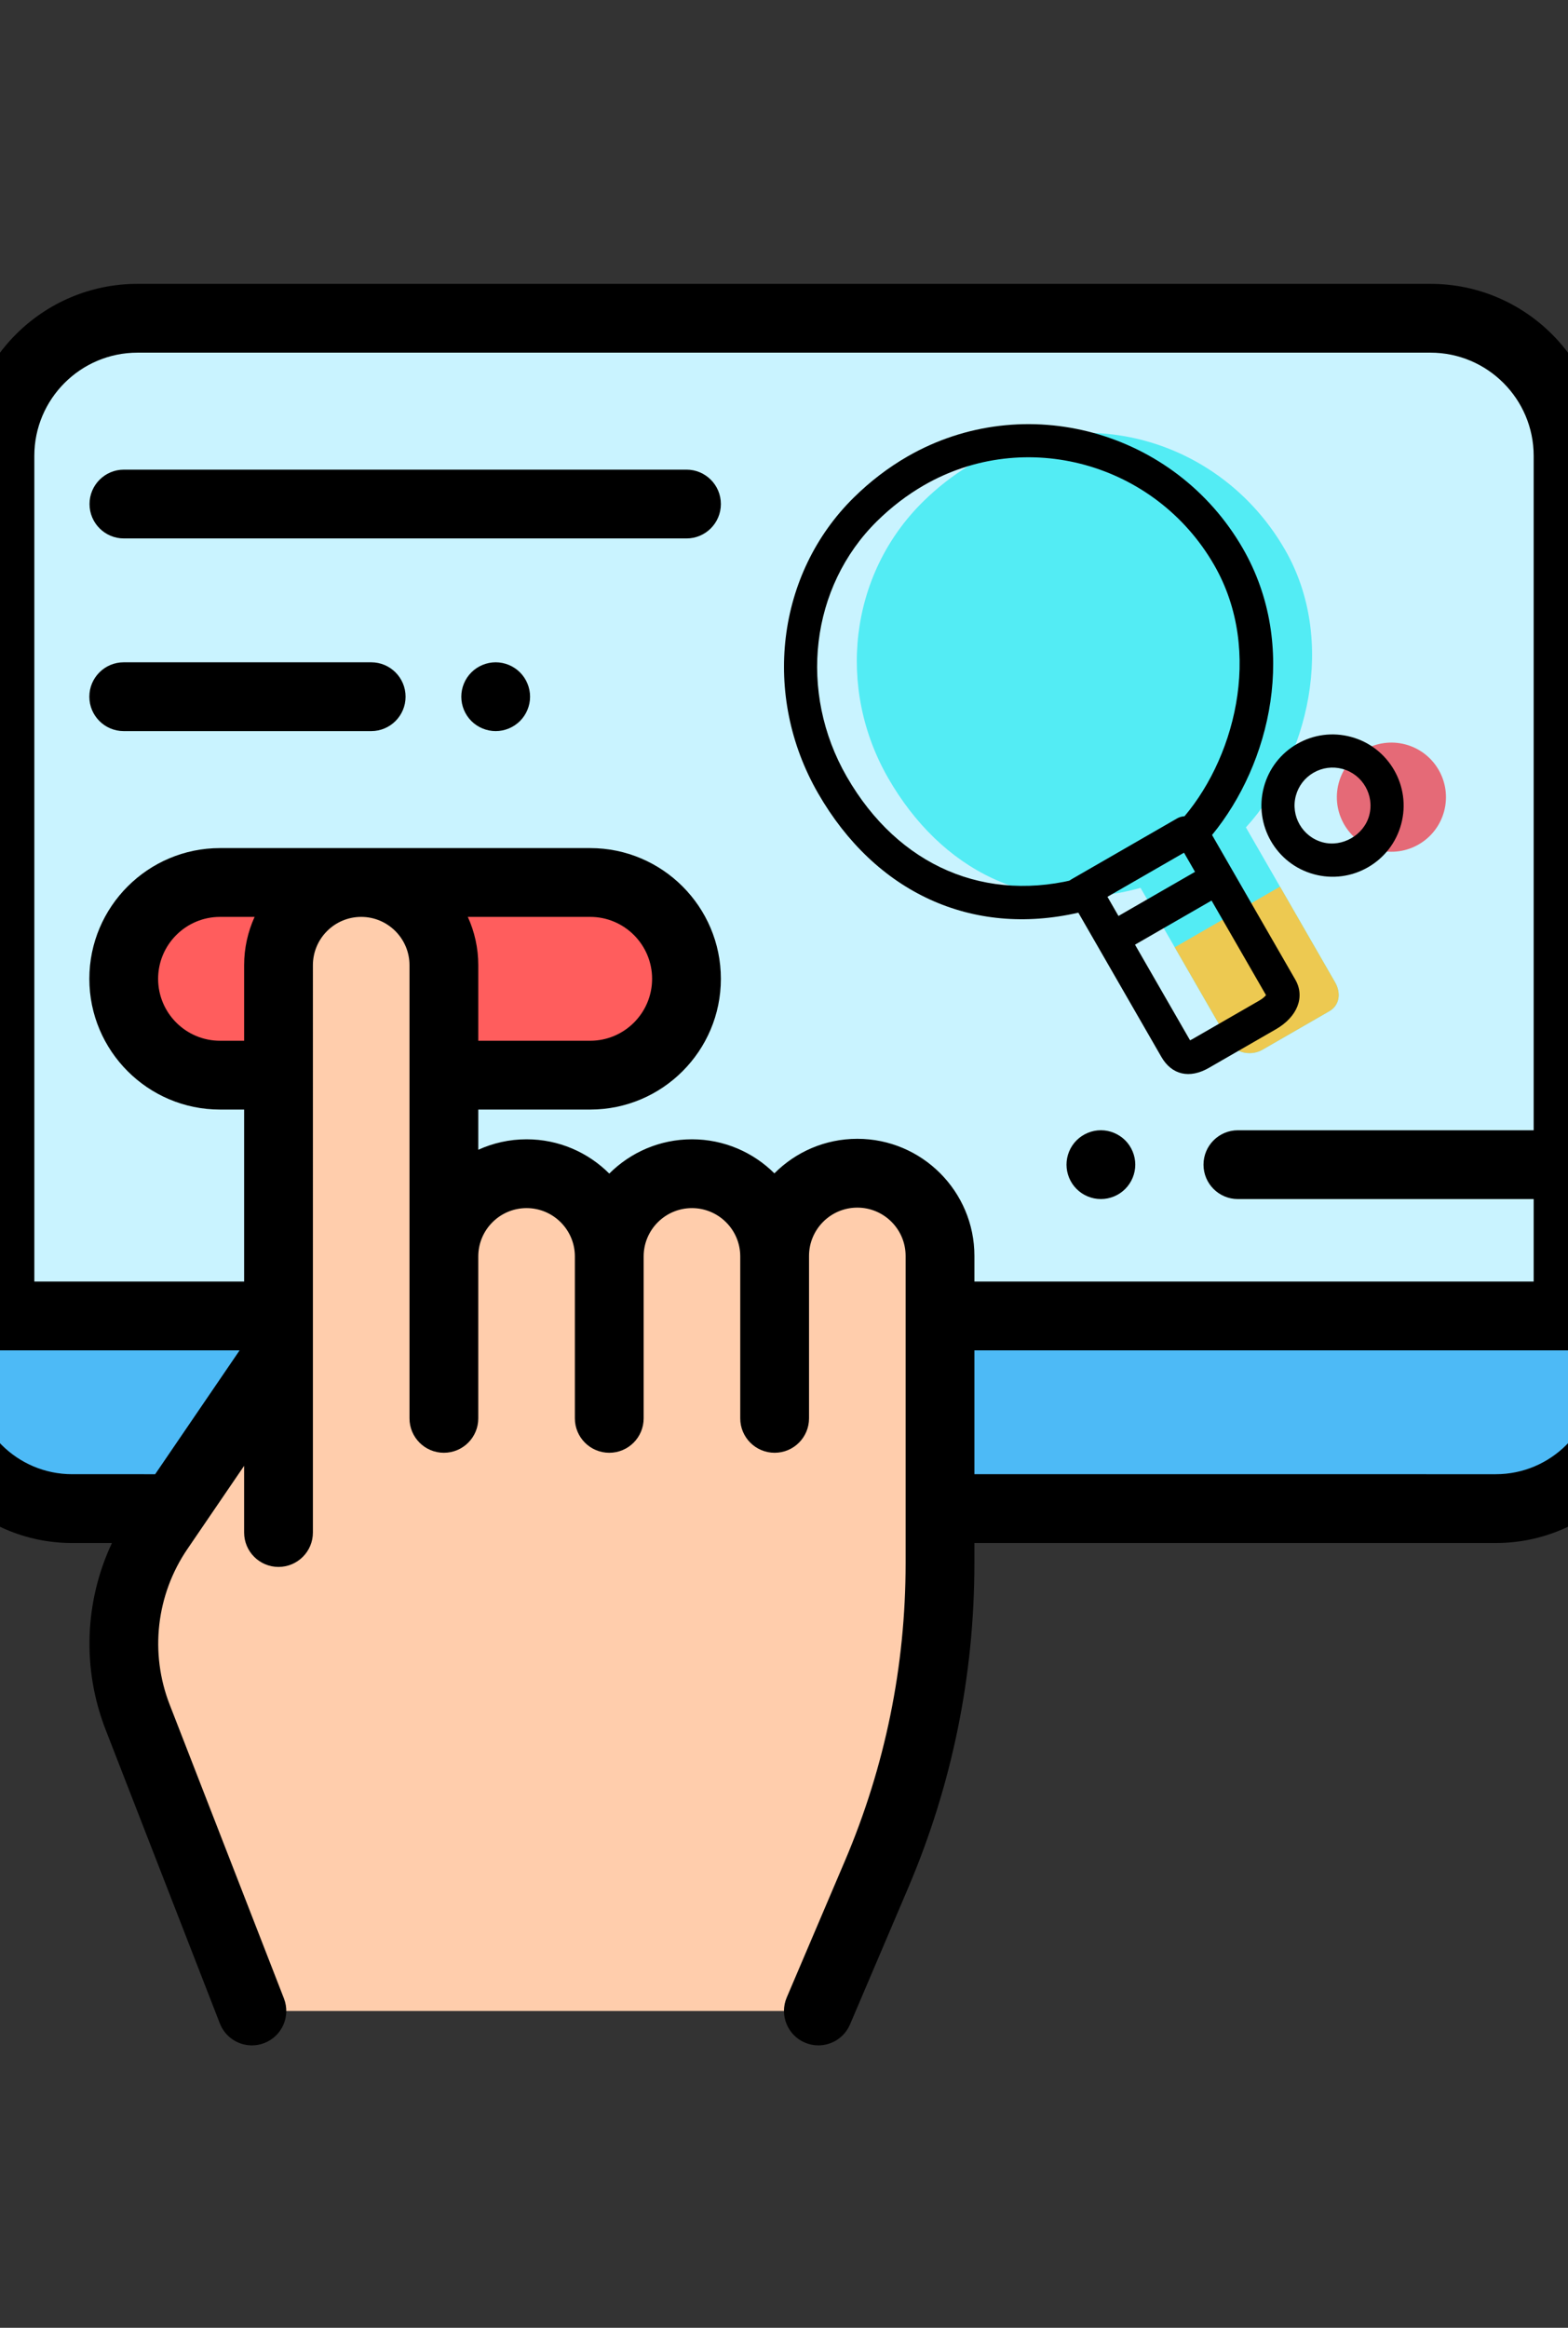 <?xml version="1.0" encoding="utf-8"?>
<!-- Generator: Adobe Illustrator 16.0.0, SVG Export Plug-In . SVG Version: 6.00 Build 0)  -->
<!DOCTYPE svg PUBLIC "-//W3C//DTD SVG 1.1//EN" "http://www.w3.org/Graphics/SVG/1.1/DTD/svg11.dtd">
<svg version="1.1" id="Layer_1" xmlns="http://www.w3.org/2000/svg" xmlns:xlink="http://www.w3.org/1999/xlink" x="0px" y="0px"
	 width="878.74px" height="1303.939px" viewBox="0 0 878.74 1303.939" enable-background="new 0 0 878.74 1303.939"
	 xml:space="preserve">
<rect x="0" y="0" width="878.74" height="1303.939" fill="#333333" stroke="none"/>
<path fill="#4DBAF6" d="M526.81,845.064h311.495c41.511,0,75.162-33.651,75.162-75.162v-32.763l0,0H526.78H156.09H-34.725v32.763
	c0,41.511,33.651,75.162,75.162,75.162h50.432H526.81z"/>
<path fill="#C9F3FF" d="M878.777,737.139V255.364c0-42.575-34.515-77.089-77.09-77.089H77.054
	c-42.575,0-77.089,34.514-77.089,77.089v481.777h878.812V737.139z"/>
<path fill="#FF5D5D" d="M250.987,602.263h79.773c29.803,0,53.963-24.16,53.963-53.963l0,0c0-29.803-24.16-53.961-53.963-53.961
	H123.302c-29.802,0-53.962,24.159-53.962,53.961l0,0c0,29.803,24.16,53.963,53.962,53.963h16.389H250.987z"/>
<path fill="#FFCDAC" d="M458.644,1126.464l32.539-76.357c23.509-55.167,35.627-114.513,35.627-174.479V703.528
	c0-25.593-20.747-46.339-46.341-46.339l0,0c-25.593,0-46.34,20.746-46.34,46.339v90.985v-68.754v-21.955
	c0-25.594-20.746-46.34-46.339-46.34l0,0c-25.594,0-46.341,20.746-46.341,46.34v16.564v74.145v-90.709
	c0-25.594-20.746-46.34-46.339-46.34l0,0c-25.594,0-46.341,20.746-46.341,46.34v90.709V540.677c0-25.593-20.747-46.339-46.34-46.339
	l0,0c-25.594,0-46.34,20.746-46.34,46.339v317.781l-0.069-99.71L89.13,856.801c-21.072,30.891-25.565,70.184-12.009,105.033
	l64.046,164.632h317.476V1126.464z"/>
<path d="M913.467,717.866h-15.418V255.364c0-53.134-43.228-96.361-96.361-96.361H77.054c-53.133,0-96.361,43.228-96.361,96.361
	v462.506h-15.417c-10.644,0-19.272,8.628-19.272,19.271v32.764c0,52.071,42.362,94.434,94.434,94.434h22.279
	c-15.312,32.599-16.836,70.346-3.554,104.486l64.044,164.63c2.966,7.624,10.249,12.289,17.966,12.289
	c2.324,0,4.687-0.423,6.982-1.315c9.92-3.858,14.832-15.029,10.974-24.949L95.083,954.848c-11.259-28.941-7.534-61.534,9.967-87.188
	l31.763-46.563v37.36c0,10.645,8.628,19.272,19.272,19.272s19.272-8.628,19.272-19.272V540.677
	c0-14.927,12.143-27.068,27.068-27.068c14.924,0,27.068,12.142,27.068,27.068v253.833c0,10.645,8.628,19.272,19.272,19.272
	s19.272-8.628,19.272-19.272v-90.709c0-14.927,12.142-27.068,27.068-27.068c14.926,0,27.068,12.142,27.068,27.068v90.709
	c0,10.645,8.628,19.272,19.271,19.272c10.645,0,19.272-8.628,19.272-19.272v-90.709c0-14.927,12.144-27.068,27.068-27.068
	c14.925,0,27.068,12.142,27.068,27.068v90.709c0,10.645,8.628,19.272,19.272,19.272c10.643,0,19.271-8.628,19.271-19.272v-90.709
	v-0.276c0-14.926,12.143-27.067,27.068-27.067c14.927,0,27.068,12.142,27.068,27.067v172.101
	c0,57.691-11.467,113.853-34.085,166.922l-32.539,76.357c-4.173,9.793,0.384,21.112,10.174,25.285
	c2.464,1.051,5.025,1.547,7.547,1.547c7.49,0,14.616-4.396,17.738-11.721l32.539-76.356
	c24.663-57.879,37.171-119.124,37.171-182.034v-11.292h292.224c52.071,0,94.434-42.362,94.434-94.435v-32.763
	C932.737,726.494,924.111,717.866,913.467,717.866z M-15.453,769.902v-13.49h149.738l-47.329,69.38H40.437
	C9.621,825.791-15.453,800.72-15.453,769.902z M136.817,540.677v42.313h-13.516c-19.127,0-34.69-15.563-34.69-34.691
	c0-19.127,15.563-34.69,34.69-34.69h19.384C138.928,521.867,136.817,531.029,136.817,540.677z M262.174,513.609h68.586
	c19.128,0,34.69,15.563,34.69,34.69c0,19.128-15.563,34.691-34.69,34.691h-62.717v-42.313
	C268.042,531.029,265.932,521.867,262.174,513.609z M480.469,637.916c-18.145,0-34.589,7.407-46.479,19.349
	c-11.868-11.782-28.198-19.076-46.201-19.076c-18.074,0-34.463,7.347-46.341,19.208c-11.877-11.863-28.267-19.208-46.339-19.208
	c-9.65,0-18.81,2.111-27.068,5.867v-22.522h62.717c40.382,0,73.235-32.853,73.235-73.234c0-40.38-32.854-73.234-73.235-73.234
	H123.302c-40.381,0-73.235,32.854-73.235,73.234c0,40.382,32.854,73.234,73.235,73.234h13.516v96.335H19.238V255.364
	c0-31.88,25.937-57.816,57.816-57.816h724.633c31.881,0,57.817,25.937,57.817,57.816v377.762H693.741
	c-10.645,0-19.272,8.628-19.272,19.272c0,10.644,8.628,19.271,19.272,19.271h165.764v46.2H546.081v-14.342
	C546.083,667.346,516.648,637.916,480.469,637.916z M894.194,769.902c0,30.818-25.071,55.89-55.89,55.89H546.081v-69.38h348.113
	V769.902z"/>
<path d="M616.963,633.117c-5.088,0-10.041,2.062-13.626,5.646c-3.604,3.585-5.646,8.557-5.646,13.626
	c0,5.087,2.043,10.04,5.646,13.625c3.585,3.604,8.538,5.646,13.626,5.646c5.068,0,10.041-2.043,13.625-5.646
	c3.585-3.585,5.647-8.538,5.647-13.625c0-5.07-2.063-10.042-5.647-13.626C626.987,635.179,622.031,633.117,616.963,633.117z"/>
<path d="M277.792,370.995c-5.087,0-10.041,2.063-13.625,5.646c-3.604,3.585-5.646,8.558-5.646,13.626
	c0,5.068,2.042,10.04,5.646,13.625c3.585,3.584,8.557,5.646,13.625,5.646c5.069,0,10.021-2.062,13.626-5.646
	c3.584-3.585,5.646-8.557,5.646-13.625c0-5.069-2.062-10.042-5.646-13.626C287.833,373.058,282.863,370.995,277.792,370.995z"/>
<path d="M208.021,370.995H69.339c-10.644,0-19.272,8.628-19.272,19.272c0,10.643,8.629,19.271,19.272,19.271h138.682
	c10.644,0,19.272-8.628,19.272-19.271C227.293,379.623,218.665,370.995,208.021,370.995z"/>
<path d="M384.721,263.073H69.441c-10.644,0-19.272,8.628-19.272,19.272c0,10.644,8.628,19.272,19.272,19.272h315.279
	c10.644,0,19.272-8.629,19.272-19.272C403.993,271.7,395.364,263.073,384.721,263.073z"/>
<g>
	<g id="group-4svg">
		<path id="path-1_24_" fill="#53ECF4" d="M720.133,307.918c-41.283-71.679-138.633-90.122-202.794-26.956
			c-41.498,40.848-48.585,104.553-19.523,154.997c29.175,50.656,79.777,78.472,141.361,61.387l50.031,86.869
			c3.412,5.924,12.255,7.291,18.186,3.875l37.543-21.623c5.923-3.411,6.678-10.304,3.266-16.229l-49.973-86.768
			C733.256,425.078,749.385,358.708,720.133,307.918z"/>
		<path id="path-2_24_" fill="#EDC951" d="M658.346,530.631l30.862,53.584c3.412,5.924,12.255,7.291,18.186,3.875l37.543-21.623
			c5.923-3.411,6.678-10.304,3.266-16.229l-30.862-53.584L658.346,530.631z"/>
		<path id="path-3_23_" fill="#E56A77" d="M809.297,454.485c-4.394,16.308-21.165,25.967-37.469,21.579
			c-16.3-4.389-25.958-21.161-21.576-37.461c4.388-16.304,21.157-25.962,37.47-21.579
			C804.019,421.412,813.678,438.184,809.297,454.485z"/>
		<path id="path-4_23_" d="M766.663,485.802c-9.217,5.309-19.959,6.71-30.241,3.938c-21.219-5.704-33.839-27.614-28.126-48.837
			c2.764-10.278,9.372-18.861,18.59-24.169c9.225-5.313,19.965-6.72,30.247-3.958c21.223,5.71,33.842,27.62,28.127,48.837
			C782.493,471.9,775.89,480.489,766.663,485.802z M736.153,432.823c-4.923,2.836-8.454,7.42-9.932,12.906
			c-3.049,11.333,3.692,23.035,15.026,26.092c10.982,2.954,23.119-4.044,26.085-15.032c3.051-11.334-3.689-23.037-15.022-26.086
			C746.824,429.228,741.081,429.984,736.153,432.823z"/>
		<path id="path-5_20_" d="M715.032,576.549l-37.543,21.621c-10.86,6.255-20.821,3.956-26.641-6.148l-46.522-80.776
			c-59.548,13.619-113.69-11.028-145.87-66.903c-31.582-54.835-23.339-122.954,20.048-165.664
			c9.183-9.044,19.292-16.767,30.052-22.963c65.542-37.749,149.867-14.642,187.969,51.514
			c31.469,54.641,15.466,120.64-17.269,160.498l46.677,81.049C731.494,558.432,727.116,569.59,715.032,576.549z M666.932,582.745
			c0.339-0.145,0.759-0.358,1.29-0.664l37.544-21.623c2.016-1.162,3.2-2.329,3.72-3.036l-49.613-86.144
			c-2.014-3.498-1.536-7.903,1.188-10.891c30.384-33.305,47.501-95.058,19.377-143.891c-32.989-57.28-105.943-77.331-162.615-44.691
			c-9.387,5.406-18.237,12.175-26.298,20.103c-37.358,36.786-44.343,95.655-16.979,143.168c28.94,50.248,78.226,71.374,131.837,56.5
			c4.083-1.135,8.413,0.642,10.525,4.311L666.932,582.745z"/>
		<path id="path-6_19_" d="M668.904,474.554l-58.996,33.978c-4.441,2.558-10.118,1.034-12.677-3.412
			c-2.56-4.441-1.032-10.12,3.409-12.677l58.996-33.979c4.44-2.557,10.119-1.029,12.677,3.413
			C674.875,466.323,673.344,471.997,668.904,474.554z"/>
		<path id="path-7_13_" d="M684.348,501.37l-53.635,30.89c-4.439,2.557-10.115,1.034-12.676-3.412
			c-2.558-4.44-1.03-10.12,3.411-12.677l53.634-30.89c4.438-2.558,10.119-1.029,12.677,3.412
			C690.318,493.14,688.787,498.813,684.348,501.37z"/>
	</g>
</g>
</svg>
